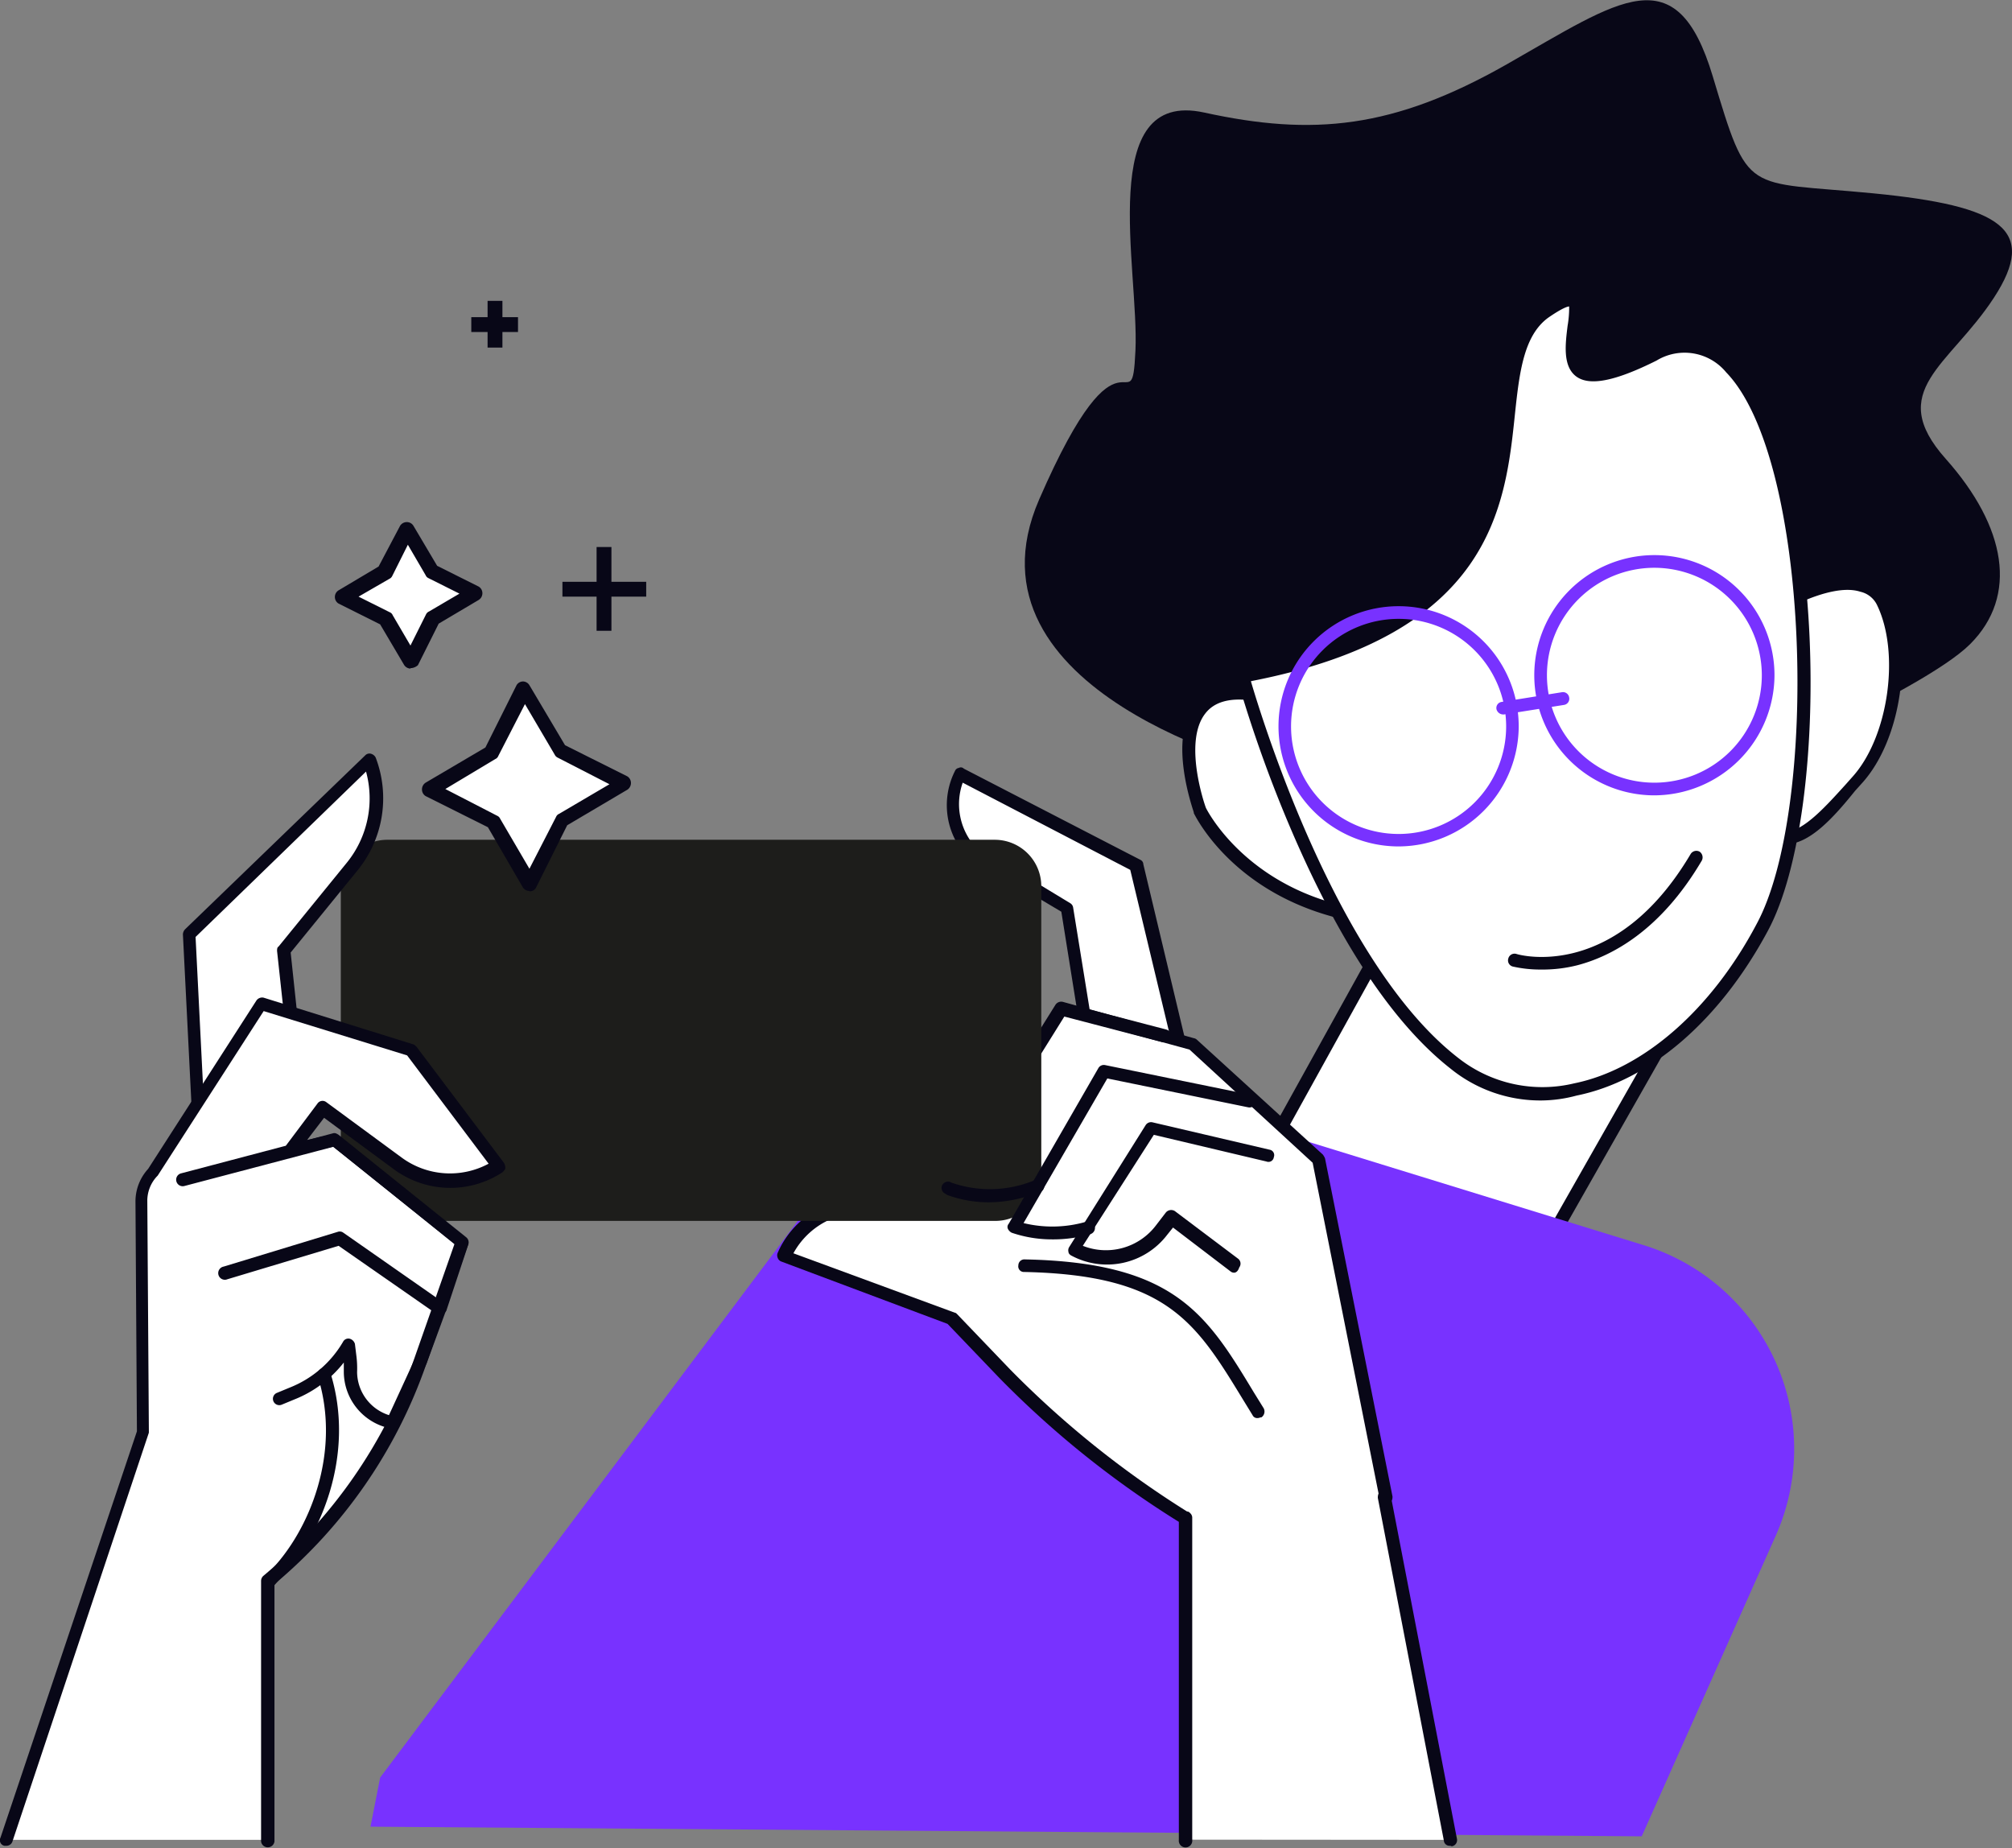 <?xml version="1.0" encoding="UTF-8"?> <svg xmlns="http://www.w3.org/2000/svg" viewBox="0 0 193.82 178.01"><rect x="0" y="0" width="193.82" height="178.01" fill="#808080" stroke="none"/><defs><style>.cls-1{fill:#fff;}.cls-2{fill:#080717;}.cls-3{fill:#7832ff;}.cls-4{fill:#1d1d1b;}</style></defs><g id="Layer_2" data-name="Layer 2"><g id="Layer_1-2" data-name="Layer 1"><g id="Layer_2-2" data-name="Layer 2"><polygon class="cls-1" points="133.73 89.89 111.45 130.24 134.23 145.95 171.72 79.89 133.73 89.89"></polygon><path class="cls-2" d="M134.23,146.52c-.14,0-.21-.07-.35-.15L111.1,130.74a.6.6,0,0,1-.22-.79L133.23,89.6a.48.48,0,0,1,.36-.28l38-10a.57.57,0,0,1,.64.22.82.82,0,0,1,.07.71l-37.49,66a.48.48,0,0,1-.43.29Zm-22-16.43,21.78,15,36.49-64.2-36.35,9.57Z"></path><path class="cls-3" d="M36.62,171.22,90.74,99.1l67.41,20.78a20.54,20.54,0,0,1,12.93,28l-12.93,29-122.46-.93Z"></path><path class="cls-1" d="M116.31,112l-6.86-28.71-17-8.78h0a6.51,6.51,0,0,0,.85,7.21l9.5,5.64,4,24.85Z"></path><path class="cls-2" d="M106.81,112.88a.68.68,0,0,1-.64-.5l-3.93-24.56L93,82.32a.15.15,0,0,1-.14-.14A7.3,7.3,0,0,1,92,74.25a.46.46,0,0,1,.36-.28.4.4,0,0,1,.49.07l17,8.78a.48.48,0,0,1,.29.43L117,112a.43.43,0,0,1-.14.49.63.63,0,0,1-.5.22l-9.5.21ZM93.74,81.32,103.1,87a.59.59,0,0,1,.28.43l3.93,24.28,8.21-.21-6.64-27.71L92.74,75.39A6.19,6.19,0,0,0,93.74,81.32Z"></path><path class="cls-1" d="M139.66,177.22l-6.36-33h.15L127,111.67,114.81,100.6l-12.57-3.5L91.39,114.53l.43.21a9.24,9.24,0,0,0,8-.43l-4.14,2.14H85.1A8.18,8.18,0,0,0,75.53,121l16.14,6,5.07,5.29a88.23,88.23,0,0,0,17.35,13.85h.08v31.06Z"></path><path class="cls-2" d="M139.66,177.79a.54.54,0,0,1-.57-.5l-6.36-33a1,1,0,0,1,.07-.43L126.45,112,114.59,101.1l-12-3.28L92.39,114.17a8.64,8.64,0,0,0,6.92-.29l.36-.21a.73.73,0,0,1,.86.28.64.64,0,0,1-.29.86l-.43.22L96,117a.4.4,0,0,1-.29.08H85a7.5,7.5,0,0,0-8.57,3.64L92,126.45c.07,0,.14.07.21.14l5.07,5.29a93.08,93.08,0,0,0,17.07,13.71.36.36,0,0,1,.28.14.6.6,0,0,1,.22.43v31.06a.65.65,0,1,1-1.29,0V146.59a92.64,92.64,0,0,1-17.28-13.85l-5-5.22-16-6a.59.59,0,0,1-.36-.35.62.62,0,0,1,0-.5,8.68,8.68,0,0,1,10.21-4.93h8.14a15.76,15.76,0,0,1-1.71-.5L91.1,115a1,1,0,0,1-.36-.36.6.6,0,0,1,.08-.5l10.85-17.35a.67.67,0,0,1,.71-.29L115,100a.56.56,0,0,1,.29.14l12.14,11.07a1.63,1.63,0,0,1,.21.36l6.5,32.56a.93.93,0,0,1-.07.43l6.28,32.56a.6.6,0,0,1-.5.72C139.73,177.79,139.73,177.79,139.66,177.79Z"></path><path class="cls-4" d="M95.89,117.6H37.33a4.48,4.48,0,0,1-4.5-4.5V85.39a4.48,4.48,0,0,1,4.5-4.5H95.81a4.48,4.48,0,0,1,4.5,4.5V113.1A4.42,4.42,0,0,1,95.89,117.6Z"></path><path class="cls-1" d="M19.12,107,18.26,90,35.62,73.18h0A10.3,10.3,0,0,1,34,83.46L27.4,91.53l.86,8.21Z"></path><path class="cls-2" d="M19.12,107.67a.53.53,0,0,1-.28-.07.53.53,0,0,1-.36-.5L17.62,90a.76.76,0,0,1,.22-.5L35.19,72.75a.56.56,0,0,1,.57-.14.72.72,0,0,1,.43.36A11,11,0,0,1,34.4,83.89L28,91.75l.85,8a.84.84,0,0,1-.21.58l-9.14,7.21A.56.56,0,0,1,19.12,107.67Zm-.28-17.42.78,15.56,7.93-6.28-.86-7.93c0-.14,0-.35.14-.42l6.57-8.07a9.82,9.82,0,0,0,1.86-8.79Z"></path><path class="cls-1" d="M25.9,177.22V152.16A47.54,47.54,0,0,0,40.54,131l4-11.42-12.28-9.86-4.14.93,3-4L38.4,112a8.5,8.5,0,0,0,9.64.28h0l-8.35-11.14-14.43-4.5L14.84,113a3.83,3.83,0,0,0-1.07,2.72l.14,22.21L.63,177.22Z"></path><path class="cls-2" d="M.63,177.79H.41A.55.55,0,0,1,.05,177l13.14-39.13-.14-22.14a4.65,4.65,0,0,1,1.22-3.14L24.69,96.39a.67.67,0,0,1,.71-.29l14.43,4.5a1,1,0,0,1,.29.22L48.54,112a1,1,0,0,1,.14.5c0,.14-.14.28-.28.42A9.15,9.15,0,0,1,38,112.67l-6.78-5-1.64,2.14,2.5-.57a.45.45,0,0,1,.5.14l12.28,9.86a.63.63,0,0,1,.21.71l-4,11.43a48.2,48.2,0,0,1-14.63,21.21v24.78a.65.65,0,0,1-1.29,0V152.3a.66.66,0,0,1,.21-.5,48.12,48.12,0,0,0,14.57-21l3.86-11-11.71-9.35-3.86.85a.58.58,0,0,1-.64-.28.67.67,0,0,1,0-.72l3-4a.59.59,0,0,1,.85-.14l7.29,5.36a7.86,7.86,0,0,0,8.35.57l-7.85-10.43L25.4,97.39,15.19,113.24l-.07.07a3.45,3.45,0,0,0-.93,2.29l.15,22.21V138L1.2,177.37A.6.6,0,0,1,.63,177.79Z"></path><path class="cls-2" d="M118.88,122.59a.56.56,0,0,1-.36-.14L113,118.24l-.57.71a7.29,7.29,0,0,1-9.21,2c-.14-.07-.29-.21-.29-.35a.6.6,0,0,1,.08-.5l7.35-11.72a.62.62,0,0,1,.64-.28l11.29,2.64a.53.53,0,0,1,.42.72.52.52,0,0,1-.71.42l-10.85-2.57L104.31,120a6.05,6.05,0,0,0,7.07-2l.93-1.21a.67.67,0,0,1,.86-.14l6.07,4.57a.6.6,0,0,1,.14.86C119.24,122.52,119,122.59,118.88,122.59Z"></path><path class="cls-2" d="M101.31,119.38a12,12,0,0,1-3.85-.64.83.83,0,0,1-.36-.36.45.45,0,0,1,.07-.5l8.64-15a.61.61,0,0,1,.64-.29l14,2.86a.62.62,0,0,1,.5.71.59.59,0,0,1-.71.5l-13.57-2.78L98.6,117.81a11.69,11.69,0,0,0,6.07-.14.63.63,0,0,1,.36,1.21A12.9,12.9,0,0,1,101.31,119.38Z"></path><path class="cls-2" d="M95.31,115.81a11.68,11.68,0,0,1-4.07-.71L91.1,115a.62.62,0,0,1-.36-.79.64.64,0,0,1,.79-.36l.14.07a11.23,11.23,0,0,0,7.93-.21.61.61,0,0,1,.43,1.14A12.93,12.93,0,0,1,95.31,115.81Z"></path><path class="cls-2" d="M112.1,100.39H112l-9.85-2.57a.64.64,0,1,1,.36-1.22l9.85,2.57a.62.62,0,0,1,.43.79A1,1,0,0,1,112.1,100.39Z"></path><path class="cls-2" d="M121.16,136.59a.49.49,0,0,1-.5-.28l-.92-1.5c-4.57-7.5-7.36-12-21.07-12.29a.54.54,0,0,1-.57-.64.58.58,0,0,1,.64-.57h0c14.43.29,17.5,5.28,22.07,12.85l.93,1.5a.68.68,0,0,1-.22.86C121.38,136.52,121.31,136.59,121.16,136.59Z"></path><path class="cls-2" d="M37.76,137.59h-.14a5.58,5.58,0,0,1-4.5-5.43v-.92a11.38,11.38,0,0,1-4.79,3.57l-1.21.5a.61.61,0,1,1-.43-1.15l1.21-.5a10.36,10.36,0,0,0,5.15-4.42.57.57,0,0,1,.64-.29.72.72,0,0,1,.5.5l.14,1.14a9.38,9.38,0,0,1,.07,1.57,4.4,4.4,0,0,0,3.07,4.15l2.5-5.43,1.72-4.57L32.62,120l-10.71,3.22a.64.64,0,1,1-.36-1.22l11-3.35a.57.57,0,0,1,.5.07l9.71,6.78a.66.66,0,0,1,.21.72l-1.86,5.07-2.71,5.92A.68.68,0,0,1,37.76,137.59Z"></path><path class="cls-2" d="M42.4,126.59h-.21a.55.55,0,0,1-.36-.78l2-5.93-11.71-9.42-14.36,3.78a.63.63,0,0,1-.35-1.21l14.64-3.86c.21-.07.35,0,.57.14l12.28,9.86a.63.63,0,0,1,.21.71L43,126.24A.64.64,0,0,1,42.4,126.59Z"></path><path class="cls-2" d="M25.9,152.94a1,1,0,0,1-.42-.14.64.64,0,0,1,0-.86l.5-.57c3.85-3.92,6.92-11.49,4.64-18.78a.63.63,0,1,1,1.21-.35c2.43,7.78-.86,15.85-5,20l-.5.57A1,1,0,0,1,25.9,152.94Z"></path><polygon class="cls-1" points="50.47 66.4 47.4 72.54 41.4 76.04 47.61 79.18 51.11 85.11 54.18 78.96 60.18 75.47 53.97 72.32 50.47 66.4"></polygon><path class="cls-2" d="M51,85.82a.74.74,0,0,1-.64-.36L47,79.68l-6-3a.75.75,0,0,1-.35-.64.77.77,0,0,1,.35-.65L46.76,72l3-6a.73.73,0,0,1,.64-.36A.74.74,0,0,1,51,66l3.43,5.78,6,3a.75.75,0,0,1,.35.64.77.77,0,0,1-.35.65l-5.79,3.42-3,6a.65.65,0,0,1-.64.36ZM42.9,76l5,2.58a.55.55,0,0,1,.28.28L51,83.68l2.57-5a.55.55,0,0,1,.29-.29l4.85-2.85-5-2.57a.61.61,0,0,1-.28-.29l-2.86-4.86-2.57,5a.53.53,0,0,1-.28.29Z"></path><polygon class="cls-1" points="39.19 50.97 37.05 55.19 33.05 57.54 37.19 59.61 39.54 63.68 41.69 59.47 45.69 57.11 41.54 55.04 39.19 50.97"></polygon><path class="cls-2" d="M39.54,64.4A.76.76,0,0,1,38.9,64l-2.28-3.86-4-2a.73.73,0,0,1-.36-.64.74.74,0,0,1,.36-.64l3.85-2.29,2.07-3.92a.76.76,0,0,1,.65-.36.74.74,0,0,1,.64.36l2.28,3.85,4,2a.74.74,0,0,1,.36.64.76.76,0,0,1-.36.65l-3.85,2.28-2,4a1.11,1.11,0,0,1-.72.29Zm-5-6.93,3,1.5a.52.52,0,0,1,.29.29l1.71,2.92,1.5-3a.57.57,0,0,1,.29-.28l2.93-1.72-3-1.5A.53.53,0,0,1,41,55.4l-1.71-2.93-1.5,3a.58.58,0,0,1-.29.29Z"></path><rect class="cls-2" x="46.97" y="28.98" width="1.43" height="4.5"></rect><rect class="cls-2" x="45.4" y="30.55" width="4.5" height="1.43"></rect><rect class="cls-2" x="57.47" y="52.69" width="1.43" height="8.07"></rect><rect class="cls-2" x="54.18" y="56.04" width="8.07" height="1.43"></rect><path class="cls-2" d="M122.24,74.11S92,66.75,100.1,48.12s8.92-6.57,9.28-14.36S105.53,8.55,116,10.84s18.21,1.57,29.14-4.64,16.35-10.5,19.85,1.14S168,17.41,180.43,18.62s15.93,3.5,11.64,10.07-10.49,8.93-4.64,15.5,7,13.21,2.36,17.85-25.42,13.43-25.42,13.43Z"></path><path class="cls-1" d="M169.22,59.61s9.86-6.5,12.14-1.71,1.22,13.21-2.5,17.35-8.07,9.78-10.92.29S169.22,59.61,169.22,59.61Z"></path><path class="cls-2" d="M172,81.32a2.06,2.06,0,0,1-.65-.07c-1.64-.36-3-2.21-4-5.57-2.93-9.64,1.14-16.21,1.28-16.5l.22-.21c.28-.21,6.78-4.5,10.71-3.43a3.56,3.56,0,0,1,2.35,1.93c2.5,5.14,1.29,13.78-2.57,18l-.64.71C176.58,78.82,174.29,81.32,172,81.32ZM169.65,60c-.5.86-3.64,6.93-1.14,15.35.86,2.86,1.86,4.43,3.07,4.72,1.78.43,4.14-2.22,6.21-4.5l.64-.72c3.5-3.85,4.65-12,2.36-16.63A2.35,2.35,0,0,0,179.22,57C176.15,56,170.58,59.47,169.65,60Z"></path><path class="cls-1" d="M115.59,78.11S111,65.75,120.66,66.9c5.36.64,11.86,6,13.36,11.35s4,12.07-5.57,9.43S115.59,78.11,115.59,78.11Z"></path><path class="cls-2" d="M132,88.89a13.91,13.91,0,0,1-3.79-.64c-9.71-2.72-13.06-9.64-13.21-9.93v-.07c-.07-.29-2.5-7,.07-10.28,1.15-1.43,3.08-2,5.65-1.72C126.45,67,133,72.54,134.59,78l.28.92c1,3.43,2,7,.22,8.86A4.14,4.14,0,0,1,132,88.89ZM116.17,77.82c.21.43,3.57,6.79,12.42,9.21,2.86.79,4.79.79,5.64-.07,1.29-1.28.36-4.64-.5-7.64l-.28-.93c-1.43-5-7.64-10.28-12.86-10.92q-3.21-.43-4.5,1.28C114,71.47,116,77.39,116.17,77.82Z"></path><path class="cls-1" d="M119.74,65.18s7.42,27.21,20.35,37.28c8.71,6.78,21.92,1.35,29.7-13,7.57-14.07,4.65-62.7-10.49-55.13s-2.36-9.92-10.5-4.07S154.08,58.76,119.74,65.18Z"></path><path class="cls-2" d="M148.51,106a13.72,13.72,0,0,1-8.78-3.07C134.3,98.67,129.16,91,124.52,80.25a126.86,126.86,0,0,1-5.36-14.93.58.58,0,0,1,.08-.49c.07-.15.21-.22.42-.29C142.52,60.25,143.8,49,144.8,39.83c.5-4.35.93-8.14,3.71-10.14,1.72-1.21,2.72-1.57,3.36-1.14s.64,1.64.36,3.14-.5,3.14.28,3.64c.5.36,2,.65,6.5-1.64a6.45,6.45,0,0,1,8.14,1.43c8.64,8.93,9.43,42.92,3.14,54.56-4.64,8.64-11.35,14.42-18.42,15.85A13.34,13.34,0,0,1,148.51,106Zm-28-40.35c1.22,4.14,8.43,27.35,20,36.28a13.1,13.1,0,0,0,11.14,2.42C158.3,103,164.87,97.24,169.22,89c6-11.07,5.22-44.7-2.93-53.13a5.19,5.19,0,0,0-6.71-1.14c-4,2-6.5,2.5-7.78,1.5s-1-3.14-.79-4.85a10.35,10.35,0,0,0,.15-1.86c-.15,0-.65.14-2,1.07-2.36,1.71-2.79,5.21-3.22,9.28C145,48.9,143.66,61.11,120.52,65.61Z"></path><path class="cls-3" d="M134.73,81.53A11.57,11.57,0,1,1,146.3,70,11.61,11.61,0,0,1,134.73,81.53Zm0-21.92A10.36,10.36,0,1,0,145.09,70,10.36,10.36,0,0,0,134.73,59.61Z"></path><path class="cls-3" d="M159.37,76.61A11.57,11.57,0,1,1,170.94,65,11.62,11.62,0,0,1,159.37,76.61Zm0-21.92A10.35,10.35,0,1,0,169.72,65,10.37,10.37,0,0,0,159.37,54.69Z"></path><path class="cls-3" d="M144.8,68.82a.68.68,0,0,1-.64-.5.59.59,0,0,1,.5-.71l5.78-.93a.6.6,0,0,1,.72.5.6.6,0,0,1-.5.72l-5.79.92Z"></path><path class="cls-1" d="M145.94,92.53s9.93,2.93,17.5-9.92Z"></path><path class="cls-2" d="M148.44,93.39a12.13,12.13,0,0,1-2.71-.29.61.61,0,0,1-.43-.78.62.62,0,0,1,.79-.43c.42.14,9.56,2.57,16.78-9.64a.65.65,0,0,1,.85-.22.67.67,0,0,1,.22.86c-4,6.79-8.71,9.21-11.93,10.07A13.63,13.63,0,0,1,148.44,93.39Z"></path></g></g></g></svg> 